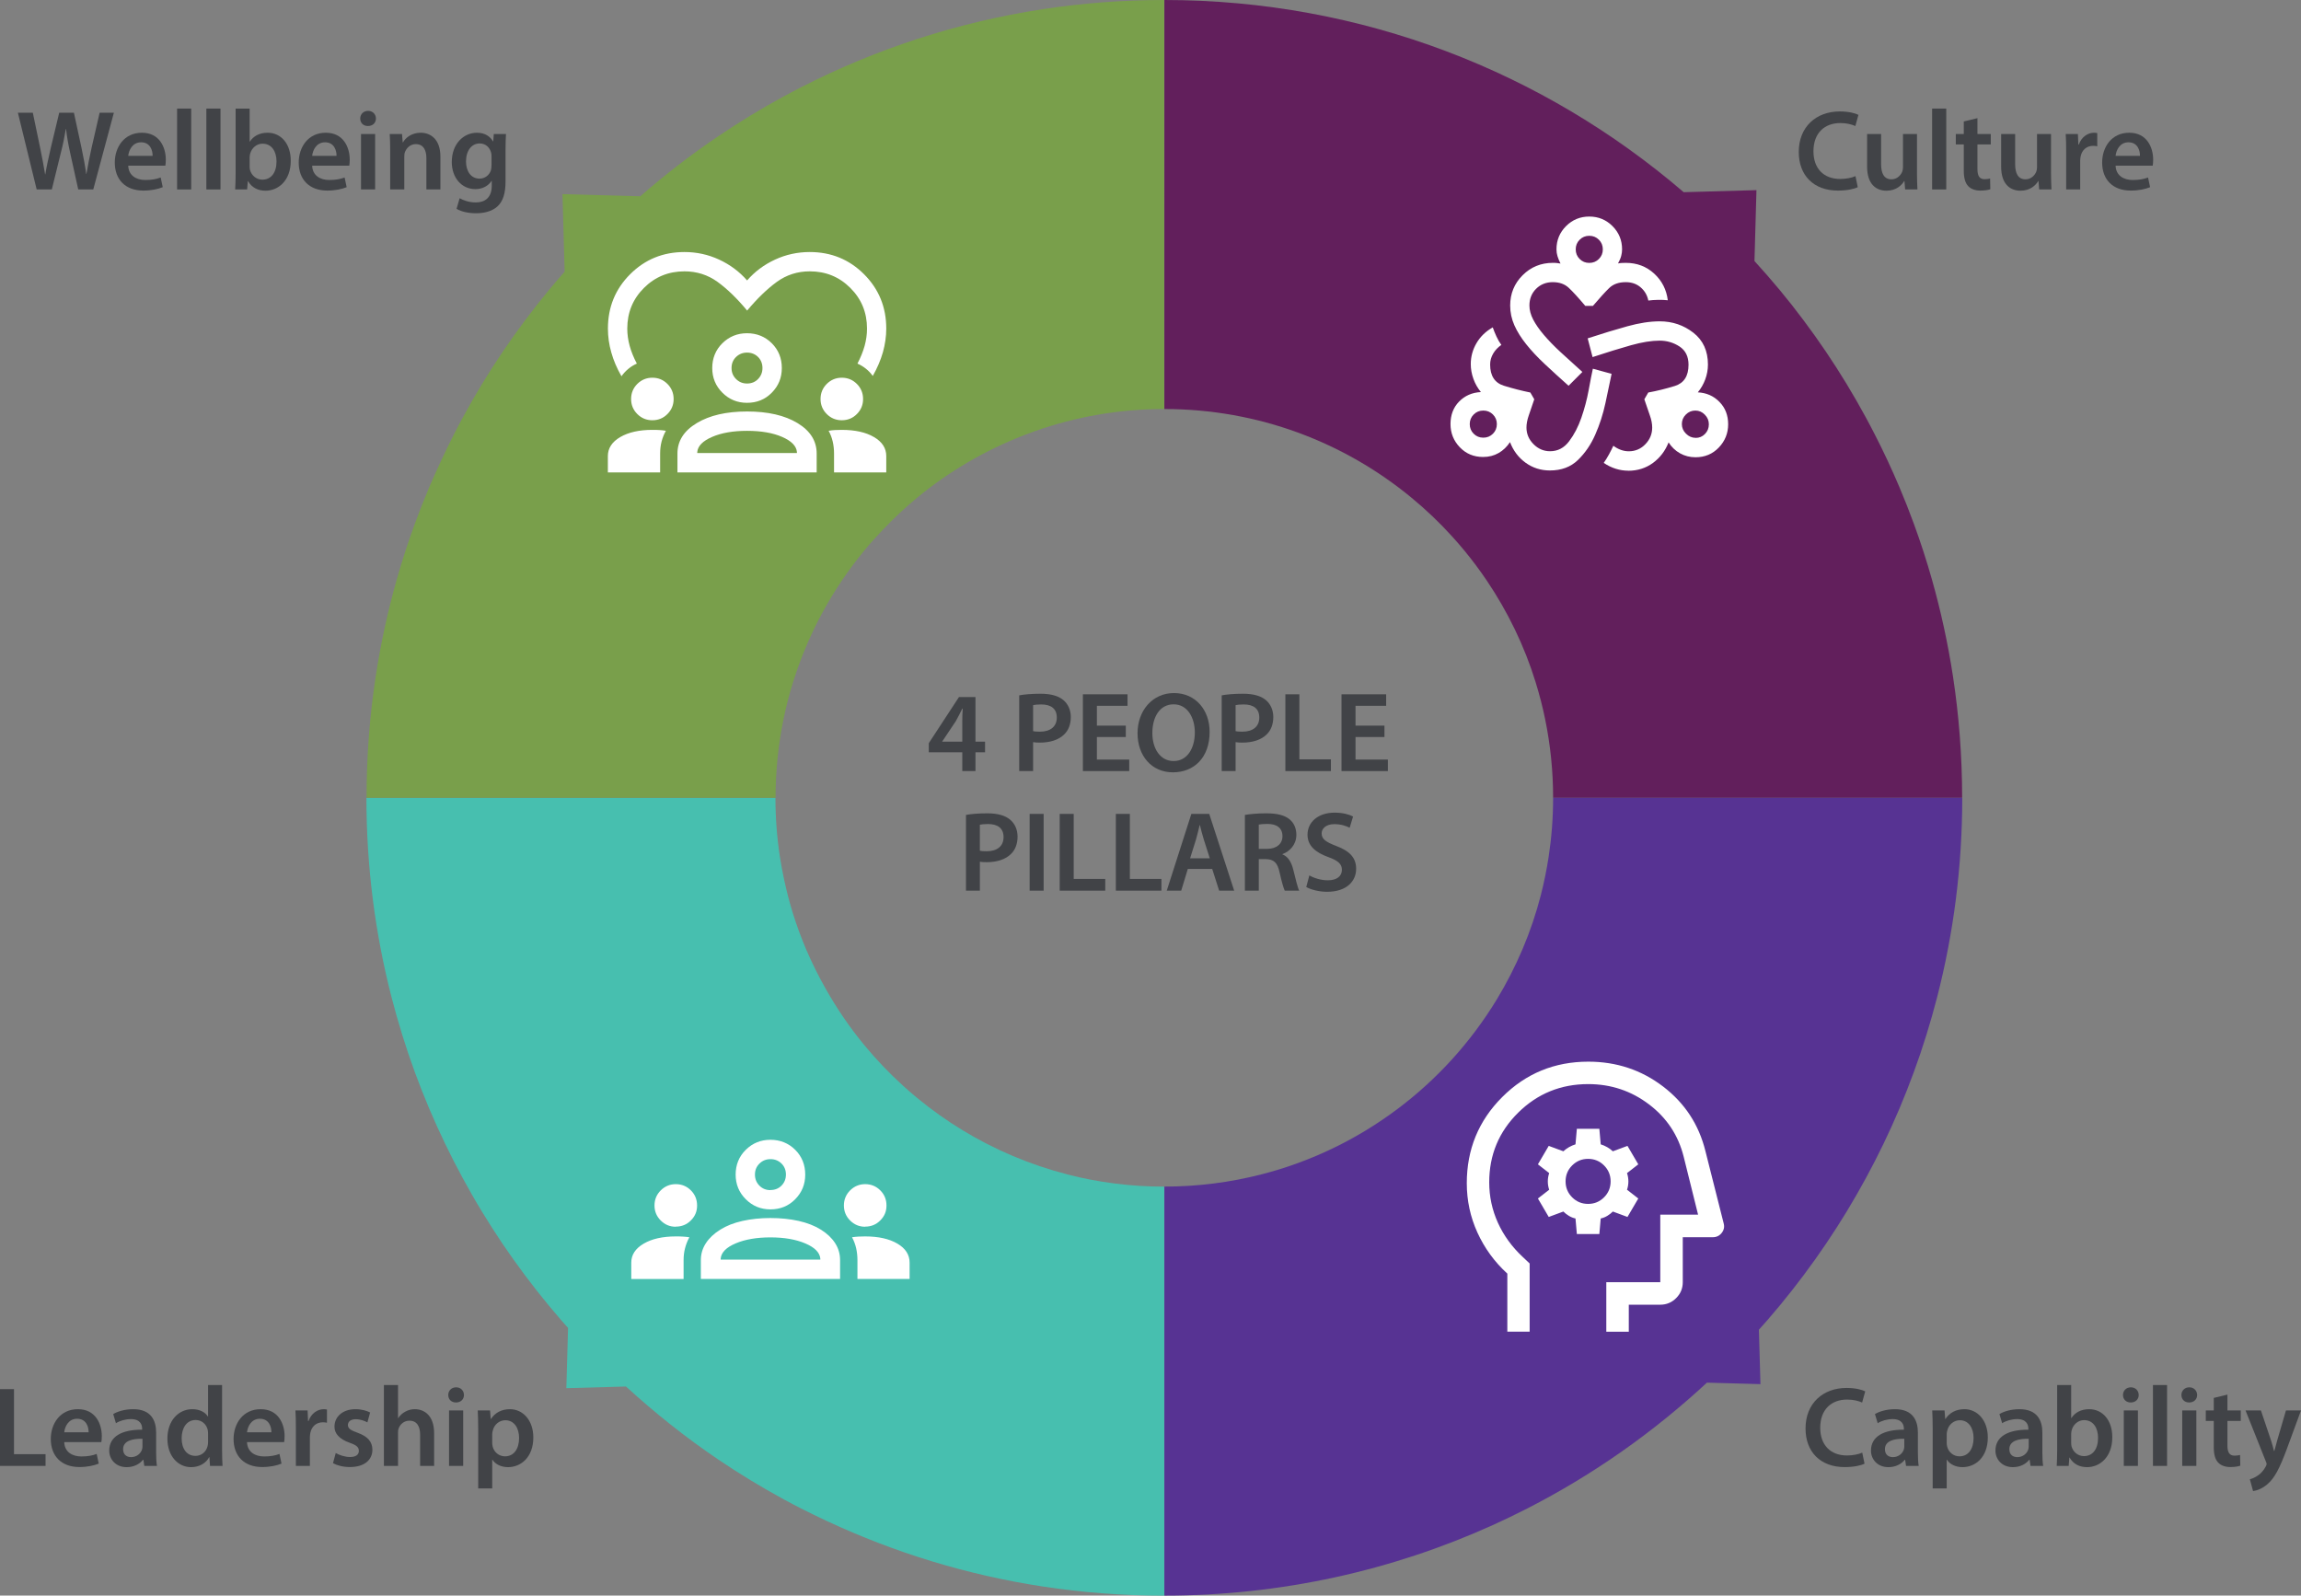 <?xml version="1.0" encoding="UTF-8"?>
<svg id="Layer_1" data-name="Layer 1" xmlns="http://www.w3.org/2000/svg" viewBox="0 0 404.09 280.2">
  <rect x="0" y="0" width="404.09" height="280.2" fill="#808080" stroke="none"/>
  <g>
    <path d="M344.58,140.1c0-7.25-.55-14.38-1.61-21.34-.89-5.8-2.13-11.48-3.7-17.02-.94-3.32-2.01-6.6-3.19-9.82-.79-2.15-1.62-4.27-2.51-6.36-1.33-3.14-2.77-6.23-4.32-9.25-.52-1.01-1.04-2.01-1.58-3-1.08-1.99-2.2-3.94-3.37-5.87s-2.39-3.82-3.64-5.68c-1.26-1.86-2.56-3.69-3.91-5.49-1.34-1.8-2.73-3.56-4.16-5.29-1.45-1.75-2.95-3.46-4.48-5.14l.35-12.45-12.78.36C271.17,12.71,239.31,0,204.48,0h0v71.83h0c8.25,0,16.16,1.46,23.47,4.14,7.32,2.68,14.05,6.58,19.95,11.45,2.53,2.09,4.91,4.35,7.11,6.78.73.81,1.45,1.63,2.15,2.48,1.39,1.69,2.7,3.44,3.93,5.26,1.84,2.72,3.49,5.59,4.93,8.57s2.67,6.09,3.66,9.3c.66,2.14,1.23,4.32,1.68,6.54.91,4.44,1.39,9.05,1.39,13.76h0s71.83,0,71.83,0Z" style="fill: #621f5c;"/>
    <path d="M272.75,140.1c0,3.54-.27,7.01-.79,10.4-.35,2.26-.8,4.48-1.36,6.67-.84,3.27-1.92,6.45-3.22,9.51-1.3,3.06-2.81,6.01-4.52,8.83-1.14,1.88-2.37,3.69-3.68,5.45-1.31,1.75-2.7,3.44-4.17,5.06-1.47,1.62-3.02,3.16-4.63,4.63-3.23,2.94-6.75,5.57-10.5,7.85-3.75,2.28-7.74,4.21-11.93,5.74-2.09.77-4.23,1.43-6.41,1.99-5.45,1.4-11.17,2.15-17.06,2.15h0v71.83h0c20.55,0,40.07-4.43,57.66-12.38,2.07-.94,4.11-1.92,6.12-2.95,11.52-5.9,22.1-13.35,31.5-22.07l9.4.26-.27-9.56c.51-.57,1.03-1.14,1.53-1.72,2.94-3.39,5.71-6.92,8.32-10.58,1.3-1.83,2.56-3.69,3.78-5.59s2.39-3.82,3.51-5.78c2.25-3.91,4.32-7.94,6.19-12.08.94-2.07,1.82-4.16,2.66-6.29s1.62-4.27,2.36-6.44c.37-1.09.72-2.18,1.06-3.27.68-2.19,1.31-4.41,1.89-6.65,2.88-11.19,4.41-22.92,4.41-35.01h-71.83Z" style="fill: #573393;"/>
    <path d="M187.41,206.23c-6.54-1.68-12.71-4.31-18.34-7.73-2.82-1.71-5.5-3.62-8.03-5.71-.84-.7-1.67-1.41-2.48-2.15-2.42-2.2-4.69-4.58-6.78-7.11-2.53-3.06-4.78-6.36-6.75-9.84-1.28-2.26-2.45-4.6-3.48-7.01-.86-2.04-1.63-4.13-2.3-6.27-.6-1.94-1.11-3.92-1.54-5.92-.28-1.32-.54-2.64-.74-3.98-.52-3.39-.79-6.86-.79-10.4h-71.83c0,12.09,1.53,23.82,4.41,35.01.58,2.24,1.21,4.45,1.89,6.65.34,1.1.7,2.19,1.06,3.27.73,2.17,1.52,4.32,2.36,6.44s1.72,4.22,2.66,6.29c.94,2.07,1.92,4.11,2.95,6.12s2.11,4,3.23,5.96c1.12,1.96,2.3,3.88,3.51,5.78s2.47,3.76,3.78,5.59c2.6,3.66,5.38,7.19,8.32,10.58.41.47.83.93,1.24,1.4l-.3,10.58,10.47-.29c5.08,4.64,10.47,8.94,16.19,12.81,3.73,2.52,7.58,4.86,11.55,7.02.99.54,1.99,1.07,3,1.58,1.54.79,3.11,1.54,4.69,2.28,11.79,5.49,24.46,9.4,37.76,11.43,6.96,1.06,14.08,1.61,21.34,1.61v-71.83c-5.89,0-11.61-.75-17.06-2.15Z" style="fill: #47bfaf;"/>
    <path d="M183.14,1.61c-15.07,2.3-29.36,7.01-42.45,13.71-1.01.52-2.01,1.04-3,1.58-3.97,2.16-7.82,4.5-11.55,7.02-4.79,3.23-9.36,6.76-13.7,10.55l-13.66-.38.38,13.62c-.95,1.08-1.89,2.16-2.8,3.27-1.43,1.73-2.81,3.49-4.16,5.29-1.34,1.8-2.65,3.63-3.91,5.49-1.26,1.86-2.47,3.76-3.64,5.68s-2.3,3.88-3.37,5.87c-.54.99-1.07,1.99-1.58,3-.79,1.54-1.54,3.11-2.28,4.69-.7,1.51-1.39,3.03-2.04,4.56-.89,2.1-1.72,4.22-2.51,6.36-1.18,3.22-2.24,6.49-3.19,9.82-1.57,5.54-2.81,11.22-3.7,17.02-1.06,6.96-1.61,14.08-1.61,21.34h71.83c0-4.71.48-9.32,1.39-13.76.45-2.22,1.02-4.41,1.68-6.54,1-3.21,2.22-6.31,3.66-9.3.48-.99.98-1.98,1.51-2.94,2.1-3.87,4.57-7.51,7.35-10.89,1.05-1.27,2.16-2.5,3.3-3.69,1.88-1.97,3.85-3.83,5.95-5.56,5.57-4.6,11.89-8.31,18.73-10.97.67-.26,1.34-.51,2.02-.75,7.1-2.5,14.72-3.87,22.67-3.87V0c-7.25,0-14.38.55-21.34,1.61Z" style="fill: #799f4b;"/>
    <path d="M109.13,66.06c-.79-1.38-1.39-2.77-1.78-4.18-.4-1.4-.59-2.79-.59-4.18,0-3.76,1.3-6.94,3.9-9.54,2.6-2.6,5.78-3.9,9.54-3.9,2.14,0,4.17.44,6.09,1.33,1.92.89,3.56,2.11,4.91,3.66,1.35-1.55,2.98-2.77,4.91-3.66,1.92-.89,3.96-1.33,6.09-1.33,3.76,0,6.94,1.3,9.54,3.9,2.6,2.6,3.9,5.78,3.9,9.54,0,1.38-.2,2.77-.59,4.16-.4,1.39-.99,2.78-1.78,4.16-.35-.49-.75-.91-1.2-1.27-.45-.36-.95-.66-1.49-.9.55-1.05.97-2.09,1.26-3.11.28-1.02.42-2.03.42-3.04,0-2.81-.97-5.18-2.92-7.13s-4.32-2.92-7.13-2.92c-2.16,0-4.09.62-5.8,1.86-1.7,1.24-3.44,2.92-5.2,5.03-1.77-2.13-3.5-3.81-5.2-5.04-1.7-1.23-3.64-1.85-5.8-1.85-2.81,0-5.18.97-7.13,2.92s-2.92,4.32-2.92,7.13c0,1.01.14,2.02.42,3.04.28,1.02.7,2.05,1.26,3.11-.54.24-1.04.54-1.49.92-.45.37-.85.8-1.2,1.29ZM106.75,82.96v-2.87c0-1.38.73-2.49,2.18-3.34,1.45-.84,3.33-1.26,5.63-1.26.44,0,.85,0,1.24.03.38.02.76.06,1.14.13-.34.61-.59,1.24-.76,1.9-.17.66-.25,1.36-.25,2.1v3.31h-9.17ZM118.97,82.96v-3.31c0-2.21,1.13-3.99,3.39-5.35,2.26-1.36,5.2-2.04,8.84-2.04s6.62.68,8.86,2.04c2.24,1.36,3.36,3.14,3.36,5.35v3.31h-24.44ZM146.47,82.96v-3.31c0-.75-.08-1.45-.23-2.1-.15-.66-.39-1.29-.72-1.9.37-.07.75-.11,1.13-.13.38-.02.77-.03,1.18-.03,2.33,0,4.22.42,5.65,1.26,1.44.84,2.16,1.95,2.16,3.34v2.87h-9.17ZM131.19,75.66c-2.46,0-4.5.36-6.14,1.07-1.64.71-2.51,1.6-2.6,2.66v.17h17.5v-.2c-.1-1.04-.96-1.92-2.59-2.63-1.62-.71-3.68-1.07-6.17-1.07ZM114.56,73.8c-1.03,0-1.91-.36-2.64-1.09s-1.09-1.61-1.09-2.64.36-1.92,1.09-2.65c.73-.72,1.61-1.09,2.64-1.09,1.04,0,1.92.36,2.65,1.09.72.72,1.09,1.61,1.09,2.65s-.36,1.91-1.09,2.64c-.72.73-1.61,1.09-2.65,1.09ZM147.83,73.8c-1.03,0-1.91-.36-2.64-1.09-.73-.73-1.09-1.61-1.09-2.64s.36-1.92,1.09-2.65c.73-.72,1.61-1.09,2.64-1.09s1.92.36,2.65,1.09c.72.72,1.09,1.61,1.09,2.65s-.36,1.91-1.09,2.64c-.72.73-1.61,1.09-2.65,1.09ZM131.19,70.74c-1.7,0-3.14-.59-4.33-1.78s-1.78-2.63-1.78-4.33.59-3.18,1.78-4.35,2.63-1.76,4.33-1.76,3.18.59,4.35,1.76,1.76,2.62,1.76,4.35-.59,3.14-1.76,4.33-2.62,1.78-4.35,1.78ZM131.19,61.92c-.76,0-1.4.26-1.93.77-.53.52-.79,1.16-.79,1.94,0,.76.26,1.4.79,1.93.53.53,1.17.79,1.93.79.78,0,1.43-.26,1.94-.79.51-.53.77-1.17.77-1.93s-.26-1.43-.77-1.94c-.52-.51-1.16-.77-1.94-.77Z" style="fill: #fff;"/>
    <path d="M272.18,82.62c-1.6,0-3.03-.46-4.28-1.37-1.25-.91-2.15-2.12-2.72-3.61-.54.82-1.21,1.47-2.01,1.92-.8.46-1.7.69-2.72.69-1.64,0-3-.57-4.09-1.71-1.09-1.14-1.63-2.5-1.63-4.08s.5-2.91,1.51-3.94c1.01-1.03,2.28-1.59,3.83-1.67-.56-.68-1-1.44-1.31-2.3-.31-.85-.47-1.73-.47-2.62,0-1.31.34-2.54,1.01-3.68.67-1.14,1.62-2.06,2.85-2.76.17.5.39,1.03.65,1.6s.55,1.06.86,1.48c-.61.42-1.09.93-1.44,1.53-.35.6-.53,1.24-.53,1.91,0,1.99.81,3.23,2.42,3.73,1.62.5,3.16.89,4.64,1.19l.69,1.19c-.4,1.15-.72,2.11-.98,2.87-.26.76-.39,1.46-.39,2.09,0,1.11.41,2.08,1.23,2.91s1.79,1.25,2.91,1.25c1.36,0,2.47-.58,3.35-1.75.88-1.16,1.6-2.54,2.15-4.13.55-1.59.98-3.2,1.28-4.83.3-1.63.54-2.89.74-3.78l3.29.9c-.3,1.48-.67,3.19-1.08,5.13-.42,1.94-1.01,3.79-1.79,5.55-.77,1.76-1.79,3.24-3.05,4.46-1.26,1.22-2.9,1.83-4.92,1.83ZM260.49,76.86c.67,0,1.23-.23,1.69-.69s.69-1.02.69-1.69-.23-1.23-.69-1.69c-.46-.46-1.02-.69-1.69-.69s-1.23.23-1.69.69c-.46.46-.69,1.02-.69,1.69s.23,1.23.69,1.69c.46.46,1.02.69,1.69.69ZM275.47,67.75c-1.54-1.37-2.93-2.64-4.19-3.82-1.26-1.18-2.34-2.33-3.24-3.46-.9-1.12-1.6-2.24-2.09-3.34-.49-1.1-.74-2.26-.74-3.48,0-2.09.73-3.86,2.18-5.31,1.45-1.45,3.22-2.18,5.31-2.18.25,0,.48,0,.69.03.21.02.43.05.66.09-.25-.5-.43-.94-.54-1.32-.11-.38-.17-.77-.17-1.17,0-1.6.56-2.96,1.68-4.08s2.48-1.68,4.08-1.68,2.96.56,4.08,1.68,1.68,2.48,1.68,4.08c0,.37-.05.75-.15,1.14-.1.39-.29.83-.56,1.33.23-.05.45-.07.66-.08.21-.01.45-.02.69-.02,1.97,0,3.63.63,5,1.89,1.37,1.26,2.16,2.82,2.39,4.68-.52-.06-1.09-.08-1.7-.07-.62.01-1.19.05-1.72.12-.19-.94-.64-1.71-1.35-2.32s-1.58-.91-2.62-.91c-1.23,0-2.2.35-2.91,1.04-.71.69-1.66,1.74-2.85,3.13h-1.34c-1.23-1.46-2.2-2.52-2.91-3.18-.71-.66-1.64-.99-2.8-.99s-2.15.39-2.93,1.17c-.78.78-1.17,1.76-1.17,2.93,0,.8.22,1.62.66,2.47.44.84,1.06,1.74,1.87,2.69.81.95,1.78,1.96,2.93,3.02,1.15,1.06,2.43,2.23,3.84,3.49l-2.42,2.42ZM279.1,46.17c.67,0,1.23-.23,1.69-.69.46-.46.69-1.02.69-1.69,0-.67-.23-1.23-.69-1.69-.46-.46-1.02-.69-1.69-.69-.67,0-1.23.23-1.69.69-.46.46-.69,1.02-.69,1.69,0,.67.23,1.23.69,1.69.46.46,1.02.69,1.69.69ZM285.96,82.66c-.75,0-1.48-.11-2.21-.34-.73-.23-1.43-.57-2.11-1.03.3-.43.61-.92.91-1.47.3-.55.56-1.07.78-1.54.44.33.89.57,1.34.73.45.16.91.24,1.37.24,1.15,0,2.13-.42,2.92-1.25.8-.83,1.19-1.8,1.19-2.92,0-.67-.14-1.38-.41-2.13-.27-.76-.59-1.7-.97-2.83l.69-1.19c1.51-.27,3.07-.66,4.67-1.15,1.6-.5,2.4-1.74,2.4-3.73,0-1.45-.53-2.51-1.58-3.2-1.06-.69-2.22-1.03-3.5-1.03-1.42,0-3.1.27-5.03.81s-4.18,1.24-6.74,2.08l-.86-3.29c2.6-.85,4.93-1.56,7-2.13s3.95-.86,5.66-.86c2.22,0,4.19.67,5.9,2,1.71,1.33,2.56,3.2,2.56,5.59,0,.89-.16,1.76-.47,2.6-.31.84-.75,1.6-1.31,2.28,1.52.08,2.8.64,3.81,1.69,1.02,1.04,1.52,2.35,1.52,3.92s-.55,2.94-1.64,4.08c-1.09,1.14-2.45,1.71-4.09,1.71-.99,0-1.9-.23-2.72-.69-.82-.46-1.49-1.1-2.01-1.92-.59,1.49-1.5,2.69-2.75,3.61-1.25.91-2.69,1.37-4.33,1.37ZM297.78,76.9c.64,0,1.19-.23,1.64-.69s.68-1.02.68-1.69-.23-1.21-.7-1.69c-.47-.49-1.02-.73-1.67-.73s-1.2.23-1.67.7c-.47.47-.7,1.02-.7,1.67s.24,1.21.73,1.69c.49.49,1.05.73,1.69.73Z" style="fill: #fff;"/>
    <path d="M110.86,224.6v-2.87c0-1.36.72-2.47,2.16-3.32,1.44-.85,3.33-1.28,5.67-1.28.42,0,.83,0,1.22.03.39.02.77.06,1.15.12-.34.63-.59,1.28-.76,1.94-.17.66-.25,1.36-.25,2.08v3.31h-9.17ZM123.08,224.6v-3.31c0-1.09.3-2.08.89-2.98.59-.9,1.43-1.69,2.52-2.37s2.38-1.19,3.9-1.53,3.15-.51,4.91-.51,3.45.17,4.96.51,2.81.85,3.9,1.53,1.92,1.47,2.5,2.37.87,1.89.87,2.98v3.31h-24.44ZM150.58,224.6v-3.31c0-.74-.08-1.44-.23-2.1-.15-.66-.39-1.3-.72-1.91.37-.06.75-.1,1.13-.12.38-.02.77-.03,1.17-.03,2.34,0,4.23.42,5.66,1.26,1.43.84,2.15,1.95,2.15,3.34v2.87h-9.17ZM126.56,221.2h17.5v-.2c-.11-1.06-1-1.95-2.66-2.65-1.66-.7-3.69-1.05-6.1-1.05s-4.44.35-6.1,1.05c-1.66.7-2.54,1.6-2.64,2.68v.17ZM118.65,215.43c-1.02,0-1.89-.37-2.62-1.1-.73-.73-1.09-1.61-1.09-2.64,0-1.04.37-1.92,1.1-2.65.73-.72,1.61-1.09,2.64-1.09s1.92.36,2.65,1.09c.72.72,1.09,1.61,1.09,2.66s-.36,1.89-1.09,2.62c-.72.73-1.61,1.09-2.66,1.09ZM151.92,215.43c-1.02,0-1.9-.37-2.63-1.1-.73-.73-1.09-1.61-1.09-2.64s.37-1.92,1.1-2.65c.73-.72,1.61-1.09,2.64-1.09s1.92.36,2.65,1.09,1.09,1.61,1.09,2.66-.36,1.89-1.09,2.62c-.72.73-1.61,1.09-2.66,1.09ZM135.3,212.38c-1.7,0-3.14-.59-4.33-1.78-1.19-1.19-1.78-2.63-1.78-4.33s.59-3.18,1.78-4.35,2.63-1.76,4.33-1.76,3.18.59,4.35,1.76,1.76,2.62,1.76,4.35-.59,3.14-1.76,4.33c-1.17,1.19-2.62,1.78-4.35,1.78ZM135.32,208.98c.77,0,1.42-.26,1.93-.78.51-.52.77-1.17.77-1.94s-.26-1.42-.78-1.93c-.52-.51-1.16-.77-1.93-.77s-1.41.26-1.94.78c-.53.52-.79,1.16-.79,1.93s.26,1.41.78,1.94,1.17.79,1.94.79Z" style="fill: #fff;"/>
    <path d="M264.71,233.86v-10.2c-2.25-2.05-4-4.46-5.25-7.2s-1.87-5.64-1.87-8.68c0-5.93,2.07-10.97,6.22-15.12s9.19-6.22,15.12-6.22c4.94,0,9.32,1.45,13.13,4.36s6.29,6.69,7.44,11.35l3.2,12.67c.17.62.06,1.18-.34,1.69-.4.51-.92.76-1.58.76h-5.26v7.9c0,1.09-.39,2.02-1.16,2.79-.77.77-1.7,1.16-2.79,1.16h-5.53v4.74h-3.95v-8.69h9.48v-11.86h6.64l-2.53-10.18c-.94-3.75-2.96-6.82-6.09-9.19-3.12-2.37-6.68-3.56-10.67-3.56-4.82,0-8.92,1.67-12.31,5.02-3.39,3.35-5.08,7.42-5.08,12.23,0,2.49.51,4.85,1.52,7.09,1.02,2.24,2.46,4.23,4.32,5.97l1.26,1.19v11.97h-3.95ZM276.92,216.71h3.95l.24-2.73c.42-.09.81-.25,1.17-.47s.68-.47.96-.75l2.57.95,1.9-3.24-1.98-1.54c.16-.47.24-.96.24-1.46s-.08-.99-.24-1.46l1.98-1.54-1.9-3.24-2.57.95c-.29-.27-.61-.51-.98-.72-.37-.21-.75-.38-1.15-.5l-.24-2.73h-3.95l-.24,2.73c-.4.12-.78.29-1.15.5-.37.21-.7.46-.98.72l-2.57-.95-1.9,3.24,1.98,1.54c-.16.47-.24.96-.24,1.46s.08.99.24,1.46l-1.98,1.54,1.9,3.24,2.57-.95c.28.28.6.53.96.75.36.22.75.38,1.17.47l.24,2.73ZM278.9,211.42c-1.1,0-2.03-.38-2.8-1.15s-1.16-1.7-1.16-2.8.38-2.03,1.15-2.8,1.7-1.16,2.8-1.16,2.03.38,2.8,1.15,1.16,1.7,1.16,2.8-.38,2.03-1.15,2.8-1.7,1.16-2.8,1.16Z" style="fill: #fff;"/>
  </g>
  <g>
    <path d="M168.99,135.41v-3.3h-5.88v-1.6l5.3-8.1h2.9v7.84h1.68v1.86h-1.68v3.3h-2.32ZM168.99,130.25v-3.54c0-.74.02-1.5.08-2.26h-.08c-.4.82-.74,1.48-1.14,2.2l-2.38,3.56-.02.04h3.54Z" style="fill: #414347;"/>
    <path d="M178.99,122.11c.88-.16,2.1-.28,3.76-.28,1.8,0,3.12.38,3.98,1.1.8.66,1.32,1.72,1.32,2.98s-.4,2.34-1.16,3.06c-.98.98-2.52,1.44-4.26,1.44-.46,0-.88-.02-1.2-.08v5.08h-2.44v-13.3ZM181.43,128.39c.3.08.7.1,1.2.1,1.84,0,2.96-.9,2.96-2.48s-1.04-2.3-2.74-2.3c-.68,0-1.16.06-1.42.12v4.56Z" style="fill: #414347;"/>
    <path d="M197.71,129.43h-5.08v3.96h5.68v2.02h-8.14v-13.48h7.84v2.02h-5.38v3.48h5.08v2Z" style="fill: #414347;"/>
    <path d="M212.43,128.53c0,4.52-2.74,7.1-6.46,7.1s-6.2-2.9-6.2-6.86,2.6-7.06,6.4-7.06,6.26,2.98,6.26,6.82ZM202.37,128.73c0,2.74,1.38,4.92,3.74,4.92s3.72-2.2,3.72-5.02c0-2.54-1.26-4.94-3.72-4.94s-3.74,2.26-3.74,5.04Z" style="fill: #414347;"/>
    <path d="M214.55,122.11c.88-.16,2.1-.28,3.76-.28,1.8,0,3.12.38,3.98,1.1.8.66,1.32,1.72,1.32,2.98s-.4,2.34-1.16,3.06c-.98.98-2.52,1.44-4.26,1.44-.46,0-.88-.02-1.2-.08v5.08h-2.44v-13.3ZM216.99,128.39c.3.08.7.1,1.2.1,1.84,0,2.96-.9,2.96-2.48s-1.04-2.3-2.74-2.3c-.68,0-1.16.06-1.42.12v4.56Z" style="fill: #414347;"/>
    <path d="M225.73,121.93h2.46v11.42h5.54v2.06h-8v-13.48Z" style="fill: #414347;"/>
    <path d="M243.13,129.43h-5.08v3.96h5.68v2.02h-8.14v-13.48h7.84v2.02h-5.38v3.48h5.08v2Z" style="fill: #414347;"/>
    <path d="M169.64,143.11c.88-.16,2.1-.28,3.76-.28,1.8,0,3.12.38,3.98,1.1.8.66,1.32,1.72,1.32,2.98s-.4,2.34-1.16,3.06c-.98.98-2.52,1.44-4.26,1.44-.46,0-.88-.02-1.2-.08v5.08h-2.44v-13.3ZM172.08,149.39c.3.08.7.1,1.2.1,1.84,0,2.96-.9,2.96-2.48s-1.04-2.3-2.74-2.3c-.68,0-1.16.06-1.42.12v4.56Z" style="fill: #414347;"/>
    <path d="M183.28,142.93v13.48h-2.46v-13.48h2.46Z" style="fill: #414347;"/>
    <path d="M186.1,142.93h2.46v11.42h5.54v2.06h-8v-13.48Z" style="fill: #414347;"/>
    <path d="M195.96,142.93h2.46v11.42h5.54v2.06h-8v-13.48Z" style="fill: #414347;"/>
    <path d="M208.6,152.59l-1.16,3.82h-2.54l4.32-13.48h3.14l4.38,13.48h-2.64l-1.22-3.82h-4.28ZM212.46,150.73l-1.06-3.32c-.26-.82-.48-1.74-.68-2.52h-.04c-.2.78-.4,1.72-.64,2.52l-1.04,3.32h3.46Z" style="fill: #414347;"/>
    <path d="M218.62,143.11c.92-.16,2.3-.28,3.72-.28,1.94,0,3.26.32,4.16,1.08.74.62,1.16,1.56,1.16,2.7,0,1.74-1.18,2.92-2.44,3.38v.06c.96.36,1.54,1.3,1.88,2.6.42,1.68.78,3.24,1.06,3.76h-2.54c-.2-.4-.52-1.5-.9-3.18-.38-1.76-1.02-2.32-2.42-2.36h-1.24v5.54h-2.44v-13.3ZM221.06,149.07h1.46c1.66,0,2.7-.88,2.7-2.22,0-1.48-1.04-2.16-2.64-2.16-.78,0-1.28.06-1.52.12v4.26Z" style="fill: #414347;"/>
    <path d="M229.94,153.73c.8.46,2,.86,3.26.86,1.58,0,2.46-.74,2.46-1.84,0-1.02-.68-1.62-2.4-2.24-2.22-.8-3.64-1.98-3.64-3.92,0-2.2,1.84-3.88,4.76-3.88,1.46,0,2.54.32,3.24.68l-.6,1.98c-.48-.26-1.42-.64-2.68-.64-1.56,0-2.24.84-2.24,1.62,0,1.04.78,1.52,2.58,2.22,2.34.88,3.48,2.06,3.48,4,0,2.16-1.64,4.04-5.12,4.04-1.42,0-2.9-.4-3.64-.84l.54-2.04Z" style="fill: #414347;"/>
  </g>
  <g>
    <path d="M327.44,257.04c-.58.3-1.86.6-3.48.6-4.28,0-6.88-2.68-6.88-6.78,0-4.44,3.08-7.12,7.2-7.12,1.62,0,2.78.34,3.28.6l-.54,1.96c-.64-.28-1.52-.52-2.64-.52-2.74,0-4.72,1.72-4.72,4.96,0,2.96,1.74,4.86,4.7,4.86,1,0,2.04-.2,2.68-.5l.4,1.94Z" style="fill: #414347;"/>
    <path d="M334.73,257.43l-.16-1.08h-.06c-.6.76-1.62,1.3-2.88,1.3-1.96,0-3.06-1.42-3.06-2.9,0-2.46,2.18-3.7,5.78-3.68v-.16c0-.64-.26-1.7-1.98-1.7-.96,0-1.96.3-2.62.72l-.48-1.6c.72-.44,1.98-.86,3.52-.86,3.12,0,4.02,1.98,4.02,4.1v3.52c0,.88.04,1.74.14,2.34h-2.22ZM334.42,252.67c-1.74-.04-3.4.34-3.4,1.82,0,.96.62,1.4,1.4,1.4.98,0,1.7-.64,1.92-1.34.06-.18.08-.38.08-.54v-1.34Z" style="fill: #414347;"/>
    <path d="M339.41,250.93c0-1.28-.04-2.32-.08-3.24h2.16l.12,1.5h.04c.72-1.1,1.86-1.72,3.34-1.72,2.24,0,4.1,1.92,4.1,4.96,0,3.52-2.22,5.22-4.44,5.22-1.22,0-2.24-.52-2.74-1.3h-.04v5.04h-2.46v-10.46ZM341.87,253.35c0,.24.02.46.08.68.24,1,1.12,1.72,2.16,1.72,1.56,0,2.48-1.3,2.48-3.22,0-1.72-.84-3.12-2.42-3.12-1.02,0-1.96.74-2.2,1.82-.06.2-.1.42-.1.62v1.5Z" style="fill: #414347;"/>
    <path d="M356.59,257.43l-.16-1.08h-.06c-.6.76-1.62,1.3-2.88,1.3-1.96,0-3.06-1.42-3.06-2.9,0-2.46,2.18-3.7,5.78-3.68v-.16c0-.64-.26-1.7-1.98-1.7-.96,0-1.96.3-2.62.72l-.48-1.6c.72-.44,1.98-.86,3.52-.86,3.12,0,4.02,1.98,4.02,4.1v3.52c0,.88.04,1.74.14,2.34h-2.22ZM356.27,252.67c-1.74-.04-3.4.34-3.4,1.82,0,.96.62,1.4,1.4,1.4.98,0,1.7-.64,1.92-1.34.06-.18.08-.38.08-.54v-1.34Z" style="fill: #414347;"/>
    <path d="M361.19,257.43c.04-.66.08-1.74.08-2.74v-11.46h2.46v5.8h.04c.6-.94,1.66-1.56,3.12-1.56,2.38,0,4.08,1.98,4.06,4.94,0,3.5-2.22,5.24-4.42,5.24-1.26,0-2.38-.48-3.08-1.68h-.04l-.12,1.46h-2.1ZM363.73,253.41c0,.2.02.4.06.58.26.98,1.12,1.72,2.18,1.72,1.54,0,2.48-1.24,2.48-3.2,0-1.72-.82-3.12-2.46-3.12-1,0-1.9.72-2.18,1.8-.04.18-.08.4-.08.64v1.58Z" style="fill: #414347;"/>
    <path d="M375.59,244.97c0,.74-.54,1.32-1.4,1.32s-1.36-.58-1.36-1.32.56-1.34,1.38-1.34,1.36.58,1.38,1.34ZM372.97,257.43v-9.74h2.48v9.74h-2.48Z" style="fill: #414347;"/>
    <path d="M378.09,243.23h2.48v14.2h-2.48v-14.2Z" style="fill: #414347;"/>
    <path d="M385.85,244.97c0,.74-.54,1.32-1.4,1.32s-1.36-.58-1.36-1.32.56-1.34,1.38-1.34,1.36.58,1.38,1.34ZM383.23,257.43v-9.74h2.48v9.74h-2.48Z" style="fill: #414347;"/>
    <path d="M391.17,244.91v2.78h2.34v1.84h-2.34v4.3c0,1.18.32,1.8,1.26,1.8.42,0,.74-.06.96-.12l.04,1.88c-.36.14-1,.24-1.78.24-.9,0-1.66-.3-2.12-.8-.52-.56-.76-1.44-.76-2.72v-4.58h-1.4v-1.84h1.4v-2.2l2.4-.58Z" style="fill: #414347;"/>
    <path d="M397.05,247.69l1.76,5.22c.2.6.4,1.34.54,1.9h.06c.16-.56.34-1.28.52-1.92l1.52-5.2h2.64l-2.44,6.64c-1.34,3.64-2.24,5.26-3.4,6.26-.96.86-1.96,1.18-2.58,1.26l-.56-2.08c.42-.1.94-.32,1.44-.68.46-.3,1-.88,1.34-1.54.1-.18.16-.32.16-.44,0-.1-.02-.24-.14-.48l-3.56-8.94h2.7Z" style="fill: #414347;"/>
  </g>
  <g>
    <path d="M6.44,33.27l-3.3-13.48h2.62l1.28,6.12c.34,1.64.66,3.36.88,4.7h.04c.22-1.42.6-3.02.98-4.72l1.46-6.1h2.58l1.34,6.2c.34,1.6.62,3.1.82,4.56h.04c.24-1.48.56-3.02.92-4.66l1.4-6.1h2.5l-3.62,13.48h-2.64l-1.4-6.34c-.34-1.54-.58-2.82-.74-4.28h-.04c-.24,1.44-.5,2.74-.9,4.28l-1.56,6.34h-2.66Z" style="fill: #414347;"/>
    <path d="M22.52,29.09c.06,1.76,1.44,2.52,3,2.52,1.14,0,1.96-.16,2.7-.44l.36,1.7c-.84.34-2,.6-3.4.6-3.16,0-5.02-1.94-5.02-4.92,0-2.7,1.64-5.24,4.76-5.24s4.2,2.6,4.2,4.74c0,.46-.04.82-.08,1.04h-6.52ZM26.8,27.37c.02-.9-.38-2.38-2.02-2.38-1.52,0-2.16,1.38-2.26,2.38h4.28Z" style="fill: #414347;"/>
    <path d="M31.1,19.07h2.48v14.2h-2.48v-14.2Z" style="fill: #414347;"/>
    <path d="M36.24,19.07h2.48v14.2h-2.48v-14.2Z" style="fill: #414347;"/>
    <path d="M41.3,33.27c.04-.66.08-1.74.08-2.74v-11.46h2.46v5.8h.04c.6-.94,1.66-1.56,3.12-1.56,2.38,0,4.08,1.98,4.06,4.94,0,3.5-2.22,5.24-4.42,5.24-1.26,0-2.38-.48-3.08-1.68h-.04l-.12,1.46h-2.1ZM43.84,29.25c0,.2.02.4.06.58.26.98,1.12,1.72,2.18,1.72,1.54,0,2.48-1.24,2.48-3.2,0-1.72-.82-3.12-2.46-3.12-1,0-1.9.72-2.18,1.8-.04.18-.08.4-.08.64v1.58Z" style="fill: #414347;"/>
    <path d="M54.82,29.09c.06,1.76,1.44,2.52,3,2.52,1.14,0,1.96-.16,2.7-.44l.36,1.7c-.84.34-2,.6-3.4.6-3.16,0-5.02-1.94-5.02-4.92,0-2.7,1.64-5.24,4.76-5.24s4.2,2.6,4.2,4.74c0,.46-.04.82-.08,1.04h-6.52ZM59.1,27.37c.02-.9-.38-2.38-2.02-2.38-1.52,0-2.16,1.38-2.26,2.38h4.28Z" style="fill: #414347;"/>
    <path d="M66.02,20.81c0,.74-.54,1.32-1.4,1.32s-1.36-.58-1.36-1.32.56-1.34,1.38-1.34,1.36.58,1.38,1.34ZM63.4,33.27v-9.74h2.48v9.74h-2.48Z" style="fill: #414347;"/>
    <path d="M68.52,26.43c0-1.12-.02-2.06-.08-2.9h2.16l.12,1.46h.06c.42-.76,1.48-1.68,3.1-1.68,1.7,0,3.46,1.1,3.46,4.18v5.78h-2.46v-5.5c0-1.4-.52-2.46-1.86-2.46-.98,0-1.66.7-1.92,1.44-.08.22-.1.52-.1.8v5.72h-2.48v-6.84Z" style="fill: #414347;"/>
    <path d="M88.86,23.53c-.04.66-.08,1.46-.08,2.8v5.52c0,2.04-.42,3.5-1.44,4.42-1.02.9-2.42,1.18-3.76,1.18-1.24,0-2.56-.26-3.4-.78l.54-1.86c.62.36,1.66.74,2.84.74,1.6,0,2.8-.84,2.8-2.94v-.84h-.04c-.56.86-1.56,1.44-2.84,1.44-2.42,0-4.14-2-4.14-4.76,0-3.2,2.08-5.14,4.42-5.14,1.48,0,2.36.72,2.82,1.52h.04l.1-1.3h2.14ZM86.32,27.43c0-.22-.02-.46-.08-.66-.26-.9-.96-1.58-2-1.58-1.38,0-2.4,1.2-2.4,3.18,0,1.66.84,3,2.38,3,.92,0,1.72-.6,2-1.48.06-.26.1-.6.1-.88v-1.58Z" style="fill: #414347;"/>
  </g>
  <g>
    <path d="M0,243.95h2.46v11.42h5.54v2.06H0v-13.48Z" style="fill: #414347;"/>
    <path d="M11.28,253.25c.06,1.76,1.44,2.52,3,2.52,1.14,0,1.96-.16,2.7-.44l.36,1.7c-.84.34-2,.6-3.4.6-3.16,0-5.02-1.94-5.02-4.92,0-2.7,1.64-5.24,4.76-5.24s4.2,2.6,4.2,4.74c0,.46-.04.82-.08,1.04h-6.52ZM15.56,251.53c.02-.9-.38-2.38-2.02-2.38-1.52,0-2.16,1.38-2.26,2.38h4.28Z" style="fill: #414347;"/>
    <path d="M25.34,257.43l-.16-1.08h-.06c-.6.76-1.62,1.3-2.88,1.3-1.96,0-3.06-1.42-3.06-2.9,0-2.46,2.18-3.7,5.78-3.68v-.16c0-.64-.26-1.7-1.98-1.7-.96,0-1.96.3-2.62.72l-.48-1.6c.72-.44,1.98-.86,3.52-.86,3.12,0,4.02,1.98,4.02,4.1v3.52c0,.88.04,1.74.14,2.34h-2.22ZM25.02,252.67c-1.74-.04-3.4.34-3.4,1.82,0,.96.62,1.4,1.4,1.4.98,0,1.7-.64,1.92-1.34.06-.18.08-.38.08-.54v-1.34Z" style="fill: #414347;"/>
    <path d="M39,243.23v11.46c0,1,.04,2.08.08,2.74h-2.2l-.1-1.54h-.04c-.58,1.08-1.76,1.76-3.18,1.76-2.32,0-4.16-1.98-4.16-4.98-.02-3.26,2.02-5.2,4.36-5.2,1.34,0,2.3.56,2.74,1.28h.04v-5.52h2.46ZM36.54,251.75c0-.2-.02-.44-.06-.64-.22-.96-1-1.74-2.12-1.74-1.58,0-2.46,1.4-2.46,3.22s.88,3.08,2.44,3.08c1,0,1.88-.68,2.12-1.74.06-.22.08-.46.08-.72v-1.46Z" style="fill: #414347;"/>
    <path d="M43.38,253.25c.06,1.76,1.44,2.52,3,2.52,1.14,0,1.96-.16,2.7-.44l.36,1.7c-.84.34-2,.6-3.4.6-3.16,0-5.02-1.94-5.02-4.92,0-2.7,1.64-5.24,4.76-5.24s4.2,2.6,4.2,4.74c0,.46-.04.82-.08,1.04h-6.52ZM47.66,251.53c.02-.9-.38-2.38-2.02-2.38-1.52,0-2.16,1.38-2.26,2.38h4.28Z" style="fill: #414347;"/>
    <path d="M51.96,250.83c0-1.32-.02-2.26-.08-3.14h2.14l.08,1.86h.08c.48-1.38,1.62-2.08,2.66-2.08.24,0,.38.02.58.06v2.32c-.2-.04-.42-.08-.72-.08-1.18,0-1.98.76-2.2,1.86-.04.22-.08.48-.08.76v5.04h-2.46v-6.6Z" style="fill: #414347;"/>
    <path d="M58.96,255.17c.56.34,1.62.7,2.5.7,1.08,0,1.56-.44,1.56-1.08s-.4-1-1.6-1.42c-1.9-.66-2.7-1.7-2.68-2.84,0-1.72,1.42-3.06,3.68-3.06,1.08,0,2.02.28,2.58.58l-.48,1.74c-.42-.24-1.2-.56-2.06-.56s-1.36.42-1.36,1.02.46.92,1.7,1.36c1.76.64,2.58,1.54,2.6,2.98,0,1.76-1.38,3.04-3.96,3.04-1.18,0-2.24-.28-2.96-.68l.48-1.78Z" style="fill: #414347;"/>
    <path d="M67.42,243.23h2.48v5.8h.04c.3-.46.7-.84,1.22-1.12.48-.28,1.06-.44,1.68-.44,1.66,0,3.4,1.1,3.4,4.22v5.74h-2.46v-5.46c0-1.42-.52-2.48-1.88-2.48-.96,0-1.64.64-1.9,1.38-.08.2-.1.46-.1.74v5.82h-2.48v-14.2Z" style="fill: #414347;"/>
    <path d="M81.48,244.97c0,.74-.54,1.32-1.4,1.32s-1.36-.58-1.36-1.32.56-1.34,1.38-1.34,1.36.58,1.38,1.34ZM78.86,257.43v-9.74h2.48v9.74h-2.48Z" style="fill: #414347;"/>
    <path d="M83.98,250.93c0-1.28-.04-2.32-.08-3.24h2.16l.12,1.5h.04c.72-1.1,1.86-1.72,3.34-1.72,2.24,0,4.1,1.92,4.1,4.96,0,3.52-2.22,5.22-4.44,5.22-1.22,0-2.24-.52-2.74-1.3h-.04v5.04h-2.46v-10.46ZM86.44,253.35c0,.24.02.46.08.68.24,1,1.12,1.72,2.16,1.72,1.56,0,2.48-1.3,2.48-3.22,0-1.72-.84-3.12-2.42-3.12-1.02,0-1.96.74-2.2,1.82-.06.2-.1.42-.1.62v1.5Z" style="fill: #414347;"/>
  </g>
  <g>
    <path d="M326.25,32.87c-.58.3-1.86.6-3.48.6-4.28,0-6.88-2.68-6.88-6.78,0-4.44,3.08-7.12,7.2-7.12,1.62,0,2.78.34,3.28.6l-.54,1.96c-.64-.28-1.52-.52-2.64-.52-2.74,0-4.72,1.72-4.72,4.96,0,2.96,1.74,4.86,4.7,4.86,1,0,2.04-.2,2.68-.5l.4,1.94Z" style="fill: #414347;"/>
    <path d="M336.65,30.35c0,1.16.04,2.12.08,2.92h-2.16l-.12-1.48h-.04c-.42.7-1.38,1.7-3.12,1.7s-3.4-1.06-3.4-4.24v-5.72h2.46v5.3c0,1.62.52,2.66,1.82,2.66.98,0,1.62-.7,1.88-1.32.08-.22.14-.48.14-.76v-5.88h2.46v6.82Z" style="fill: #414347;"/>
    <path d="M339.31,19.07h2.48v14.2h-2.48v-14.2Z" style="fill: #414347;"/>
    <path d="M347.27,20.75v2.78h2.34v1.84h-2.34v4.3c0,1.18.32,1.8,1.26,1.8.42,0,.74-.06.96-.12l.04,1.88c-.36.14-1,.24-1.78.24-.9,0-1.66-.3-2.12-.8-.52-.56-.76-1.44-.76-2.72v-4.58h-1.4v-1.84h1.4v-2.2l2.4-.58Z" style="fill: #414347;"/>
    <path d="M360.19,30.35c0,1.16.04,2.12.08,2.92h-2.16l-.12-1.48h-.04c-.42.7-1.38,1.7-3.12,1.7s-3.4-1.06-3.4-4.24v-5.72h2.46v5.3c0,1.62.52,2.66,1.82,2.66.98,0,1.62-.7,1.88-1.32.08-.22.14-.48.14-.76v-5.88h2.46v6.82Z" style="fill: #414347;"/>
    <path d="M362.85,26.67c0-1.32-.02-2.26-.08-3.14h2.14l.08,1.86h.08c.48-1.38,1.62-2.08,2.66-2.08.24,0,.38.02.58.06v2.32c-.2-.04-.42-.08-.72-.08-1.18,0-1.98.76-2.2,1.86-.04.22-.08.48-.08.76v5.04h-2.46v-6.6Z" style="fill: #414347;"/>
    <path d="M371.53,29.09c.06,1.76,1.44,2.52,3,2.52,1.14,0,1.96-.16,2.7-.44l.36,1.7c-.84.34-2,.6-3.4.6-3.16,0-5.02-1.94-5.02-4.92,0-2.7,1.64-5.24,4.76-5.24s4.2,2.6,4.2,4.74c0,.46-.04.82-.08,1.04h-6.52ZM375.81,27.37c.02-.9-.38-2.38-2.02-2.38-1.52,0-2.16,1.38-2.26,2.38h4.28Z" style="fill: #414347;"/>
  </g>
</svg>